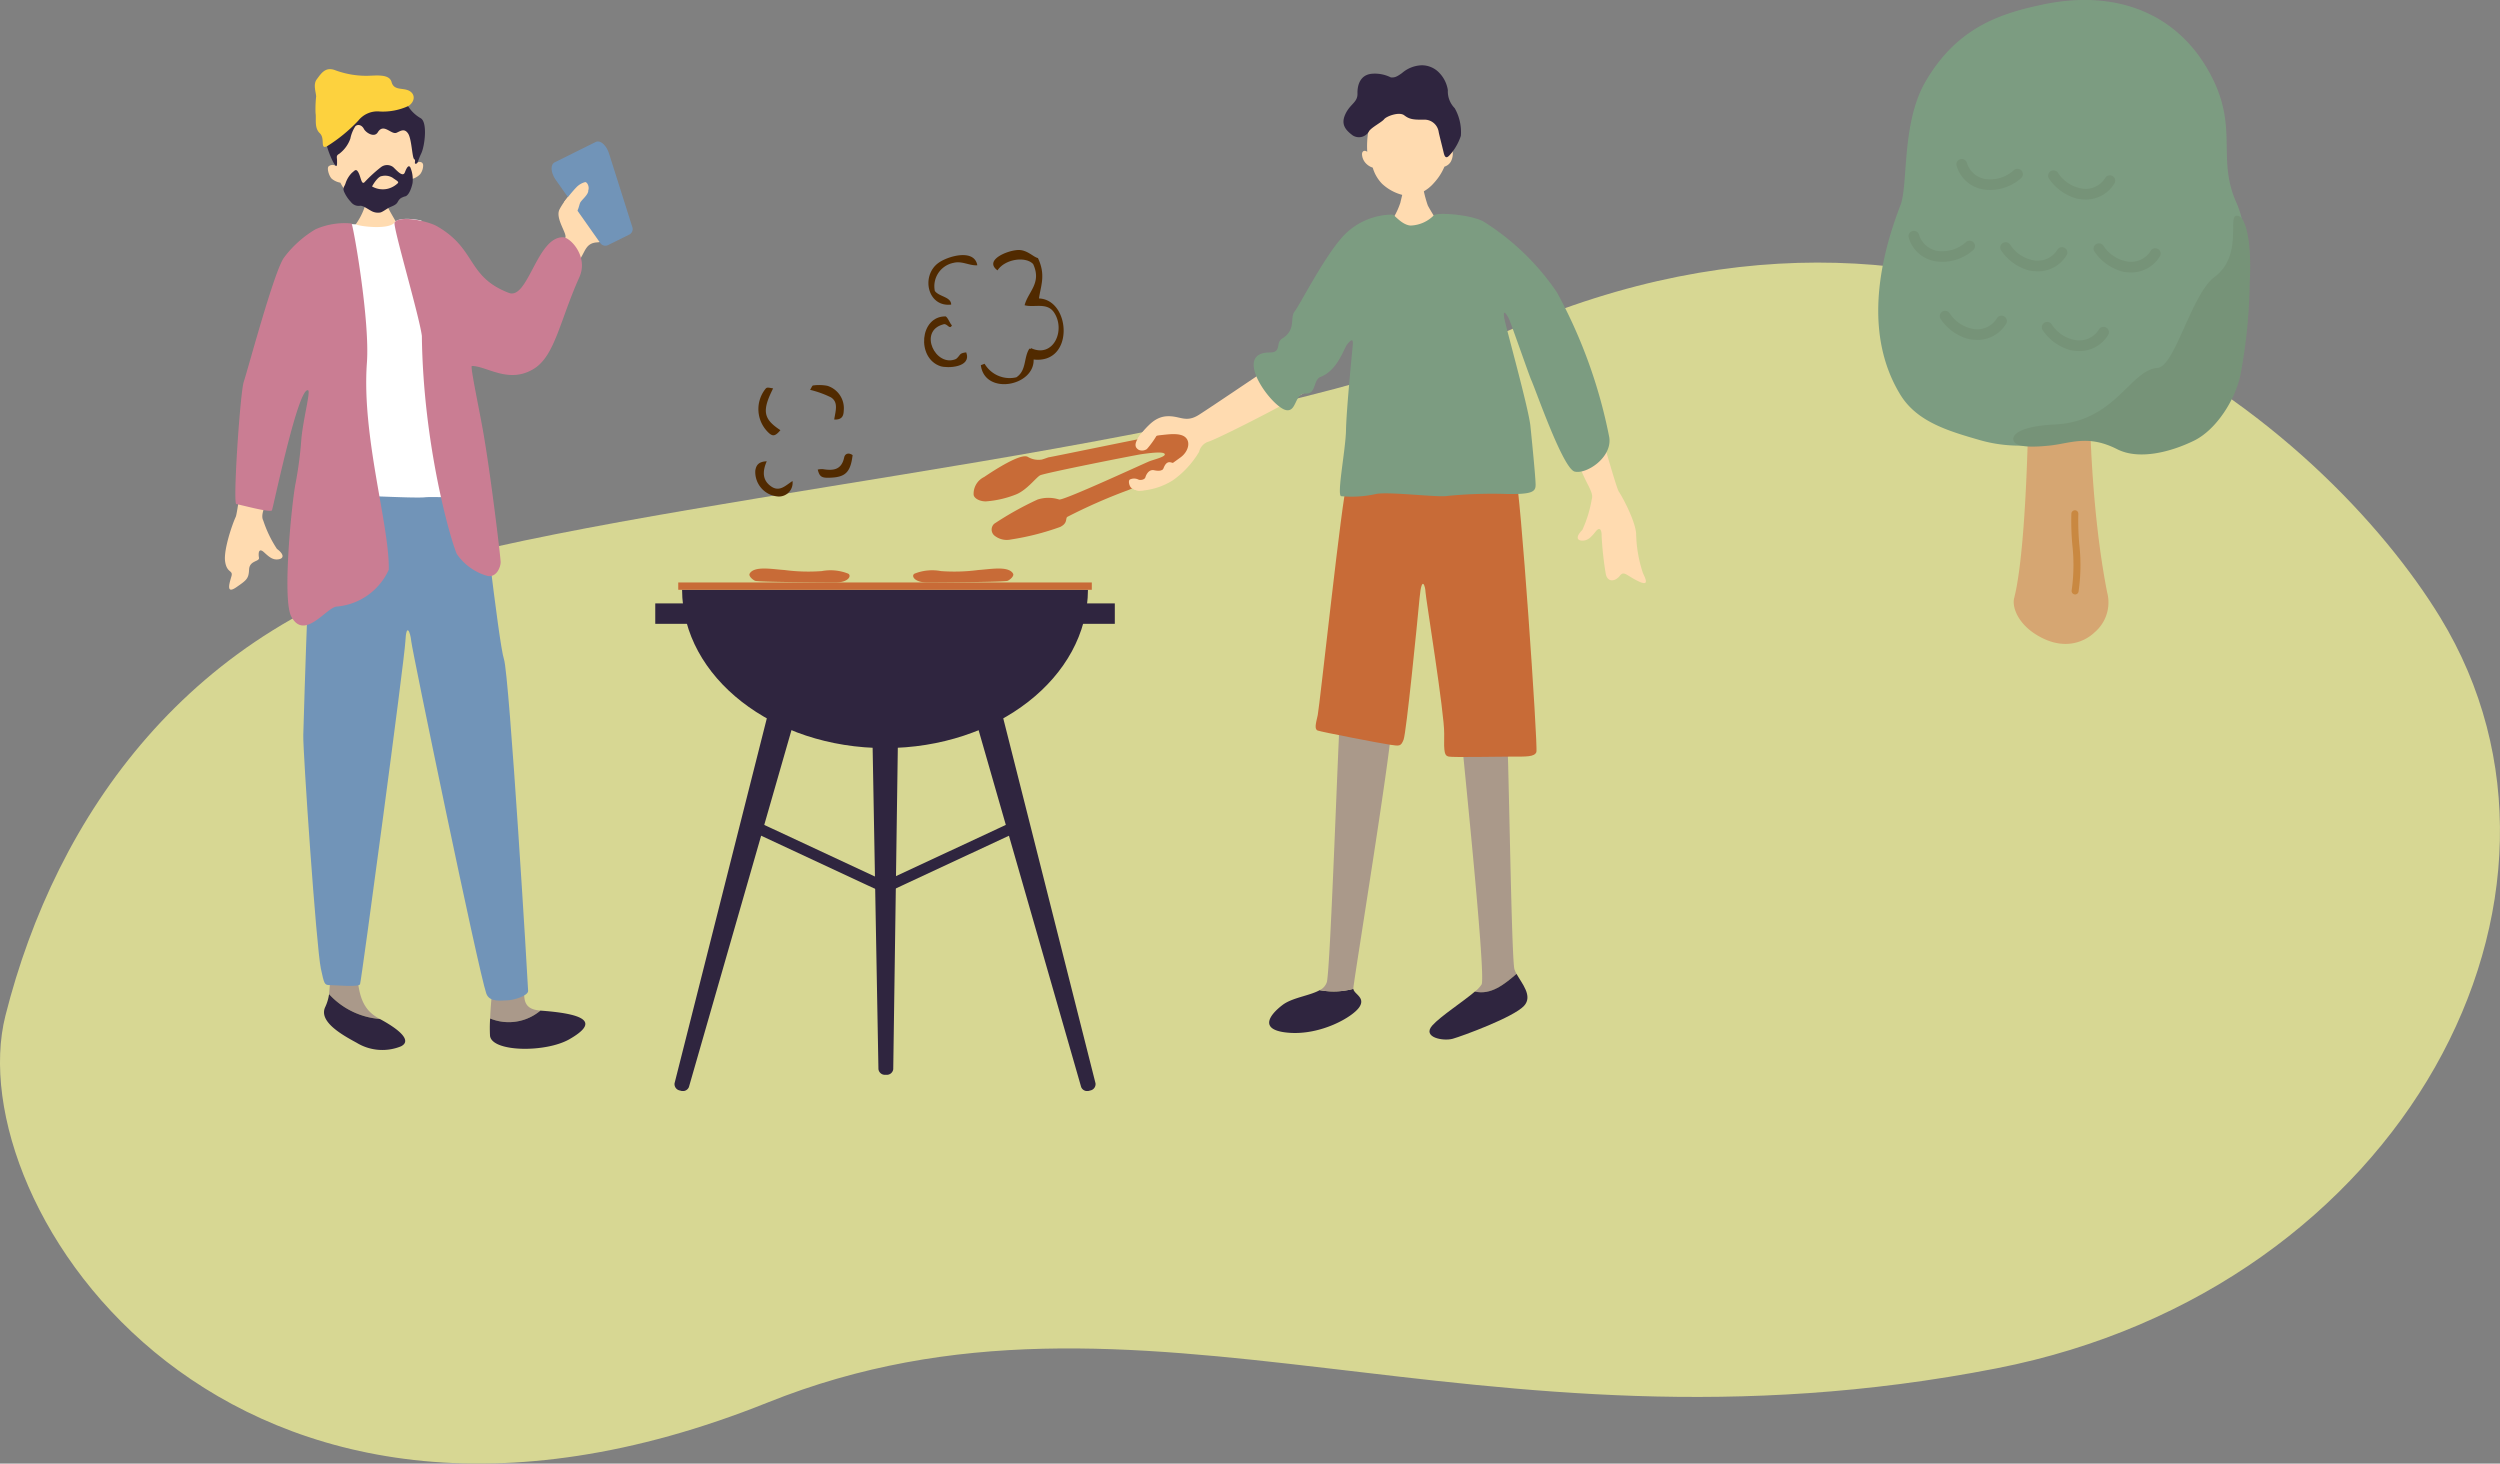 <svg xmlns="http://www.w3.org/2000/svg" xmlns:xlink="http://www.w3.org/1999/xlink" width="266.091" height="155.778" viewBox="0 0 266.091 155.778">
  <rect x="0" y="0" width="266.091" height="155.778" fill="#808080" stroke="none"/>
  <defs>
    <clipPath id="clip-path">
      <rect id="長方形_9479" data-name="長方形 9479" width="266.091" height="127.827" fill="none"/>
    </clipPath>
    <clipPath id="clip-path-2">
      <rect id="長方形_9410" data-name="長方形 9410" width="39.59" height="68.536" fill="none"/>
    </clipPath>
    <clipPath id="clip-path-3">
      <rect id="長方形_9409" data-name="長方形 9409" width="151.246" height="109.173" fill="none"/>
    </clipPath>
  </defs>
  <g id="グループ_34454" data-name="グループ 34454" transform="translate(-45.088 -3414.814)">
    <g id="グループ_34452" data-name="グループ 34452">
      <g id="グループ_34265" data-name="グループ 34265" transform="translate(45.088 3442.765)">
        <g id="グループ_34264" data-name="グループ 34264" transform="translate(0 0)" clip-path="url(#clip-path)">
          <path id="パス_131181" data-name="パス 131181" d="M46.6,31.713C76.9,23.9,132.262,19.594,160.431,7.29c50.185-21.917,87.227,10.7,99.3,30.477,18.063,29.585-3.81,71.432-47.229,79.925-55.707,10.9-91.251-12.216-130.789,3.635C24.263,144.36-4.52,100.344.578,80.154,5.975,58.775,20.163,38.526,46.6,31.713" transform="translate(-0.001 -0.001)" fill="#d7d793"/>
        </g>
      </g>
      <g id="グループ_34189" data-name="グループ 34189" transform="translate(245 3414.813)">
        <g id="グループ_34188" data-name="グループ 34188" transform="translate(0 0)" clip-path="url(#clip-path-2)">
          <path id="パス_130335" data-name="パス 130335" d="M17.716,21.343c.358-4.7-7.165-7.7-6.973-2.828.457,11.537.115,30.524-1.381,36.347-.24.938.364,2.634,2.275,3.853,2.812,1.792,5.106.937,6.324-.237a4.177,4.177,0,0,0,1.3-4.209c-1.837-9.264-2.321-22.758-1.549-32.926" transform="translate(5.108 8.792)" fill="#d6a672"/>
          <path id="パス_130336" data-name="パス 130336" d="M17.435.5c-4.308.923-9.019,2.343-12.412,8.2C2.459,13.121,3.208,19.664,2.366,21.843-.428,29.075-1.121,36.307,2.346,42c1.773,2.913,5.154,3.885,8.437,4.836,6.244,1.807,10.873-1.188,13.765.384,3.062,1.665,6.2.7,8.609-.392A9.435,9.435,0,0,0,38.3,40.065c.98-4.513,1.772-14.143-.167-18.467-2.275-5.072.573-8.339-3.362-14.7C31.386,1.426,25.248-1.171,17.435.5" transform="translate(0 -0.001)" fill="#7c9c81"/>
          <path id="パス_130337" data-name="パス 130337" d="M13.683,44.034a.354.354,0,0,1-.07-.006.373.373,0,0,1-.3-.435,19.341,19.341,0,0,0,.067-4.866,28.838,28.838,0,0,1-.1-3.3.388.388,0,0,1,.389-.355.371.371,0,0,1,.353.389,28.233,28.233,0,0,0,.1,3.218,19.869,19.869,0,0,1-.077,5.056.373.373,0,0,1-.365.3" transform="translate(7.277 19.238)" fill="#c98841"/>
          <path id="パス_130338" data-name="パス 130338" d="M14.641,14.69A5.252,5.252,0,0,1,11.777,12.6a.564.564,0,0,1,.149-.788.58.58,0,0,1,.8.153,3.771,3.771,0,0,0,2.665,1.7,2.453,2.453,0,0,0,2.338-1.109.575.575,0,0,1,.767-.26.567.567,0,0,1,.268.757,3.555,3.555,0,0,1-3.435,1.742,3.623,3.623,0,0,1-.688-.1" transform="translate(6.406 6.424)" fill="#769378"/>
          <path id="パス_130339" data-name="パス 130339" d="M8.112,14.145A3.547,3.547,0,0,1,5.383,11.6a.564.564,0,0,1,.451-.664.582.582,0,0,1,.675.451,2.468,2.468,0,0,0,1.979,1.677,3.744,3.744,0,0,0,3.009-.954.577.577,0,0,1,.808.06.561.561,0,0,1-.054.8,4.932,4.932,0,0,1-3.989,1.2c-.05-.011-.1-.022-.15-.034" transform="translate(2.947 5.996)" fill="#769378"/>
          <path id="パス_130340" data-name="パス 130340" d="M7.195,24.342A5.244,5.244,0,0,1,4.331,22.25a.564.564,0,0,1,.149-.788.581.581,0,0,1,.8.153,3.761,3.761,0,0,0,2.665,1.7A2.45,2.45,0,0,0,10.283,22.2a.575.575,0,0,1,.767-.26.569.569,0,0,1,.268.759,3.558,3.558,0,0,1-3.435,1.742,3.751,3.751,0,0,1-.688-.1" transform="translate(2.321 11.72)" fill="#769378"/>
          <path id="パス_130341" data-name="パス 130341" d="M11.35,19.627a5.244,5.244,0,0,1-2.863-2.092.564.564,0,0,1,.149-.788.581.581,0,0,1,.8.153A3.761,3.761,0,0,0,12.1,18.6a2.45,2.45,0,0,0,2.338-1.109.575.575,0,0,1,.767-.26.569.569,0,0,1,.268.759,3.558,3.558,0,0,1-3.435,1.742,3.751,3.751,0,0,1-.688-.1" transform="translate(4.601 9.133)" fill="#769378"/>
          <path id="パス_130342" data-name="パス 130342" d="M4.821,19.083a3.547,3.547,0,0,1-2.729-2.54.564.564,0,0,1,.451-.664.581.581,0,0,1,.675.451A2.471,2.471,0,0,0,5.2,18.006a3.745,3.745,0,0,0,3.009-.955.575.575,0,0,1,.808.062.561.561,0,0,1-.054.8,4.932,4.932,0,0,1-3.989,1.2l-.15-.033" transform="translate(1.141 8.705)" fill="#769378"/>
          <path id="パス_130343" data-name="パス 130343" d="M17.766,19.7A5.251,5.251,0,0,1,14.9,17.613a.566.566,0,0,1,.149-.79.581.581,0,0,1,.8.155,3.771,3.771,0,0,0,2.665,1.7,2.454,2.454,0,0,0,2.338-1.109.576.576,0,0,1,.767-.262.567.567,0,0,1,.266.759,3.552,3.552,0,0,1-3.433,1.742,3.623,3.623,0,0,1-.688-.1" transform="translate(8.12 9.175)" fill="#769378"/>
          <path id="パス_130344" data-name="パス 130344" d="M14.206,25.106a5.244,5.244,0,0,1-2.863-2.092.564.564,0,0,1,.149-.788.581.581,0,0,1,.8.153,3.761,3.761,0,0,0,2.665,1.7,2.451,2.451,0,0,0,2.338-1.109.575.575,0,0,1,.767-.26.569.569,0,0,1,.268.759,3.558,3.558,0,0,1-3.435,1.742,3.751,3.751,0,0,1-.688-.1" transform="translate(6.167 12.139)" fill="#769378"/>
          <path id="パス_130345" data-name="パス 130345" d="M34.452,21.8c.235-4.211-.454-7.308-1.5-6.942-.76.266.691,4.3-2.25,6.489-2.459,1.832-4.221,9.547-6.069,9.68-2.894.211-4.5,5.7-10.885,6.018-4.025.2-4.491,1.188-4.465,1.57.046.675,1.134.965,3.854.68,2.235-.232,4.082-1.2,7.2.384,2.283,1.16,5.6.348,8.169-.9,2.456-1.2,4.443-4.486,4.957-7.017a56.393,56.393,0,0,0,.985-9.959" transform="translate(5.092 8.133)" fill="#769378"/>
        </g>
      </g>
    </g>
    <g id="グループ_34187" data-name="グループ 34187" transform="translate(69.026 3421.763)">
      <g id="グループ_34186" data-name="グループ 34186" transform="translate(0 0)" clip-path="url(#clip-path-3)">
        <path id="パス_130289" data-name="パス 130289" d="M4.843,18.541c-.466-.091-.7-.121-1.206,1.861S1.472,36.774,1.152,37.437-.165,40.927.024,42.191s.863.885.674,1.56-.642,1.973.5,1.187,1.329-.93,1.376-1.906,1.135-.812,1.053-1.252-.055-1.122.545-.567.963.825,1.532.74.633-.515-.165-1.107a12.613,12.613,0,0,1-1.453-3.012c-.315-.6.15-1.378.523-2.758s3.674-13.4,3.733-14.315-3.5-2.221-3.5-2.221" transform="translate(0 10.629)" fill="#ffdbb0"/>
        <path id="パス_130290" data-name="パス 130290" d="M17.062,17.908c1.338.46,3.753,2.361,4.567,2.812.619.342.852.8,2.043-.9s3.956-5.679,4.247-6.061-1.1-2.069-.6-3.037,1.888-2.8,3.215-2.681,1.922,1.688,2.2,1.949a5.6,5.6,0,0,1,.96,2.805,3.052,3.052,0,0,1-2.4,1.442c-1.116.076-1.214.861-1.758,1.729s-3.854,8.352-4.406,9.194c-.856,1.307-.861,2.139-2.555,1.631-1.669-.5-7.393-4.413-8.015-4.729s1.226-3.5,2.491-4.153" transform="translate(8.297 4.614)" fill="#ffdbb0"/>
        <path id="パス_130291" data-name="パス 130291" d="M10.258,8.593c.113,0,1.6.113,1.747.1a11.679,11.679,0,0,0,.383,1.505c.142.313,1.171,2.1,1.315,2.259A3.493,3.493,0,0,1,8.646,12.4,7.094,7.094,0,0,0,9.981,9.936c.094-.453.277-1.173.277-1.343" transform="translate(4.965 4.934)" fill="#ffdbb0"/>
        <path id="パス_130292" data-name="パス 130292" d="M7.864,9.173c-.351-2.791.349-6.206,3.786-6.426s4.718,3.286,4.724,6.1c.151-.17.7-.242.727.217a1.584,1.584,0,0,1-.312.949,1.84,1.84,0,0,1-.891.52,4.023,4.023,0,0,1-.885,1.762,5,5,0,0,1-2.823,1.475,4.146,4.146,0,0,1-2.678-1.22,5.88,5.88,0,0,1-1.222-1.626,1.949,1.949,0,0,1-.919-.422c-.293-.285-.531-1.107-.342-1.307a.659.659,0,0,1,.833-.02" transform="translate(4 1.571)" fill="#ffdbb0"/>
        <path id="パス_130293" data-name="パス 130293" d="M10.689,2.132a2.837,2.837,0,0,1,2.587-.59A2.959,2.959,0,0,1,15.4,3.026,3.814,3.814,0,0,0,17,4.8c.767.431.431,3,.065,3.752s-.343,1.086-.578,1.1.05-.367-.173-.494S16.057,7,15.657,6.423s-.79-.257-1.222-.071c-.564.242-1.371-1.078-1.995-.049-.372.616-1.27.041-1.478-.359s-.622-.551-.912-.282A3.778,3.778,0,0,0,9.518,6.98,3.474,3.474,0,0,1,8.326,8.6c-.351.192-.224.351-.224.7s.063,1.022-.416.161A9.272,9.272,0,0,1,6.681,5.485a3.39,3.39,0,0,1,2.2-2.763c.941-.112,1.612-.159,1.8-.59" transform="translate(3.833 0.829)" fill="#2f253f"/>
        <path id="パス_130294" data-name="パス 130294" d="M15.131,6.989c-.168-.263-.359-.047-.575.527s-.839-.168-1.247-.551a1.072,1.072,0,0,0-1.293,0,14.766,14.766,0,0,0-1.725,1.574c-.359.4-.406-.472-.671-.976s-.406-.216-.694,0a2.81,2.81,0,0,0-.694,1.149c-.12.361-.313.425-.161.849a3.746,3.746,0,0,0,.735,1.111,1.023,1.023,0,0,0,.959.412c.312-.049.845.348,1.222.551a1.434,1.434,0,0,0,.91.167c.263-.024.738-.43,1.077-.575s.672-.263.815-.556a1.213,1.213,0,0,1,.814-.594c.4-.123.671-.935.767-1.414a3.324,3.324,0,0,0-.239-1.677M13.813,8.665a2.377,2.377,0,0,1-1.126.614,2.3,2.3,0,0,1-1.629-.255c.192-.359.671-1.077,1.031-1.1a1.53,1.53,0,0,1,1.149.168c.383.287.694.406.575.575" transform="translate(4.603 3.872)" fill="#2f253f"/>
        <path id="パス_130295" data-name="パス 130295" d="M23.285,66.283c-3.153-.246-.715-3.193-2.237-5.907,0,0-1.79-1.288-2.229-.08a38.467,38.467,0,0,0-.886,6.828,5.229,5.229,0,0,0,5.353-.841" transform="translate(10.298 34.331)" fill="#aa998a"/>
        <path id="パス_130296" data-name="パス 130296" d="M23.319,63.912l-.022,0a5.229,5.229,0,0,1-5.353.841,15.748,15.748,0,0,0-.014,1.812c.14,1.77,5.913,1.855,8.462.389,2.925-1.683,2.132-2.661-3.073-3.04" transform="translate(10.286 36.703)" fill="#2f253f"/>
        <path id="パス_130297" data-name="パス 130297" d="M7.042,64.991a35.727,35.727,0,0,0,.118-5.305c1.533-1.149,2.683-1.149,2.812,2.043s.51,4.855,2.426,5.877l.054.028a8.206,8.206,0,0,1-5.409-2.643" transform="translate(4.044 33.875)" fill="#aa998a"/>
        <path id="パス_130298" data-name="パス 130298" d="M7.238,62.8a8.206,8.206,0,0,0,5.409,2.643c1.892,1.017,3.512,2.276,2.247,2.909a5.256,5.256,0,0,1-4.726-.383c-1.661-.894-4.088-2.3-3.322-3.832A4.773,4.773,0,0,0,7.238,62.8" transform="translate(3.848 36.066)" fill="#2f253f"/>
        <path id="パス_130299" data-name="パス 130299" d="M23.977,27.4c.143.671,2.108,18.443,2.683,20.168s2.572,34.779,2.572,35.307-1.571,1-2.195,1-1.919.266-2.261-.732c-.866-2.528-7.889-36.484-7.985-37.49s-.527-2.012-.623,0-4.684,36.179-4.828,36.514-2.639.09-3.215.09-.6-.11-.952-1.752C6.685,78.238,5.254,57.336,5.3,55.659S6.062,28.983,6.637,27.9,23.977,27.4,23.977,27.4" transform="translate(3.042 15.645)" fill="#7194b8"/>
        <path id="パス_130300" data-name="パス 130300" d="M17.845,10.562c-1.181-.25-2.5-.282-2.848.2-.573.793-3.6.449-4.118.213a7.675,7.675,0,0,0-3.84.619,3.789,3.789,0,0,0-.611.367c-.028,4.192.664,8.385.039,12.577a11.724,11.724,0,0,1-.052,2.05c-.1,1.055-.43,9.917-.814,11.736s-.383,2.347.334,2.157a8.078,8.078,0,0,1,2.349-.719c1.1-.047,8.72.384,9.917.258s5.551.25,5.551-.276c0-.411-.918-8.58-1.8-12.771-1.2-5.653-2.829-11.091-4.109-16.411" transform="translate(3.071 5.963)" fill="#fff"/>
        <path id="パス_130301" data-name="パス 130301" d="M6.288,1.341c.491-.66.938-1.378,2-.951a9.543,9.543,0,0,0,3.267.579C12.449.976,14,.7,14.248,1.635s1.207.578,1.873.929.636,1.135-.06,1.607a6.464,6.464,0,0,1-3.038.6,2.6,2.6,0,0,0-2.319.973A16.615,16.615,0,0,1,7.368,8.474c-.776.353-.15-.825-.765-1.4S6.262,5.494,6.156,4.94a12.426,12.426,0,0,1,.065-1.779c-.025-.466-.345-1.285.068-1.82" transform="translate(3.491 0.15)" fill="#fdd23e"/>
        <path id="パス_130302" data-name="パス 130302" d="M28.2,6.44c-.283-.891-.932-1.477-1.428-1.231l-4.353,2.16c-.494.246-.422,1.116.116,1.881l4.736,6.718a.654.654,0,0,0,.8.224l2.31-1.146a.653.653,0,0,0,.3-.771Z" transform="translate(12.687 2.958)" fill="#7194b8"/>
        <path id="パス_130303" data-name="パス 130303" d="M25.5,8.79c.031.447-.735,1.022-.863,1.31s-.224,1.053-.575,1.053-1.291-.926-1.1-1.181.934-1.182,1.256-1.5a1.981,1.981,0,0,1,.96-.575c.192,0,.472.461.32.894" transform="translate(13.175 4.534)" fill="#ffdbb0"/>
        <path id="パス_130304" data-name="パス 130304" d="M19.7,26.038c1.6,0,3.966,1.974,6.651.266,2.195-1.4,2.727-5.121,4.789-9.71.99-2.2-.954-4.24-1.73-4.257-2.793-.066-3.725,6.718-5.786,5.919-4.5-1.74-3.393-4.657-7.631-7.088-.962-.551-3.94-1.2-4.515-.411-.238.331,2.634,9.959,2.9,12.087.134,11.573,3.06,21.749,3.725,23.213a5.88,5.88,0,0,0,3.259,2.328c.959.19,1.4-.937,1.4-1.464S21.7,37.544,20.9,33.021c-.463-2.623-1.4-6.984-1.2-6.984" transform="translate(6.586 5.966)" fill="#ca7d93"/>
        <path id="パス_130305" data-name="パス 130305" d="M13.072,10.723a7.657,7.657,0,0,0-3.84.619A11.517,11.517,0,0,0,5.879,14.36C4.826,15.8,1.99,26.449,1.606,27.551S.425,40.539.808,40.588s3.645.952,3.791.664,2.818-13.29,3.859-12.771c.263.132-.553,3.153-.732,5.255a40.165,40.165,0,0,1-.6,4.589c-.384,1.82-1.464,12.371-.466,14.233,1.411,2.634,3.755-1.015,4.855-1.064a6.707,6.707,0,0,0,5.521-3.923c.09-4.709-2.9-14.178-2.328-22.017.334-4.589-1.48-14.761-1.637-14.832" transform="translate(0.406 6.116)" fill="#ca7d93"/>
        <path id="パス_130306" data-name="パス 130306" d="M80.4,8.315c.139,0,1.949.129,2.122.113a12.475,12.475,0,0,0,.464,1.718c.173.356,1.422,2.4,1.6,2.574a4.435,4.435,0,0,1-6.143-.065,7.9,7.9,0,0,0,1.623-2.81c.115-.516.337-1.337.337-1.53" transform="translate(45.047 4.775)" fill="#ffdbb0"/>
        <path id="パス_130307" data-name="パス 130307" d="M85.966,8c.173-2.848-.746-6.259-4.2-6.259s-4.506,3.63-4.332,6.478c-.161-.162-.557-.2-.557.268a1.491,1.491,0,0,0,.364.9,1.7,1.7,0,0,0,.778.51,4.07,4.07,0,0,0,1,1.724,4.99,4.99,0,0,0,2.914,1.313,4.154,4.154,0,0,0,2.6-1.409A5.959,5.959,0,0,0,85.65,9.793a1.2,1.2,0,0,0,.68-.535,1.815,1.815,0,0,0,.2-1.044A.375.375,0,0,0,85.966,8" transform="translate(44.153 0.997)" fill="#ffdbb0"/>
        <path id="パス_130308" data-name="パス 130308" d="M80.662,1.291c.389.024.582-.024,1.19-.461A3.376,3.376,0,0,1,83.966,0a2.564,2.564,0,0,1,1.651.608,3.4,3.4,0,0,1,1.118,2.04,2.543,2.543,0,0,0,.729,1.919,5.156,5.156,0,0,1,.656,2.941,5.794,5.794,0,0,1-.973,1.8c-.315.365-.655.852-.85.025s-.461-1.847-.534-2.21a1.533,1.533,0,0,0-1.555-1.337c-1.167.024-1.579-.049-2.114-.461s-1.894.1-2.138.412-1.311.85-1.6,1.263a1.225,1.225,0,0,1-1.749.463C75.852,6.9,75.317,6.3,75.827,5.2s1.311-1.239,1.288-2.187S77.431,1,78.67.9a3.813,3.813,0,0,1,1.991.389" transform="translate(43.432 -0.001)" fill="#2f253f"/>
        <path id="パス_130309" data-name="パス 130309" d="M91.245,17.164c.453-.162.68-.227,1.489,1.685s4.633,16.1,5.054,16.714,1.847,3.3,1.847,4.6a14.034,14.034,0,0,0,.713,4.049c.291.647.745,1.489-.518.874s-1.491-1.134-1.944-.551-1.3.746-1.489-.227a35.094,35.094,0,0,1-.438-4.016c.016-.453-.113-1.133-.631-.486s-.842.973-1.426.973-.712-.422,0-1.134a12.826,12.826,0,0,0,1-3.24c.227-.649-.356-1.36-.94-2.689s-5.7-12.892-5.894-13.8,3.174-2.753,3.174-2.753" transform="translate(50.575 9.814)" fill="#ffdbb0"/>
        <path id="パス_130310" data-name="パス 130310" d="M89.462,70.942a2.678,2.678,0,0,1-.22-.483c-.34-1.069-.631-24.828-.826-25.557,0,0-4.858-.291-4.809.778s2.623,25.46,2.138,26.384a3.266,3.266,0,0,1-.715.762c1.708.387,3.1-.743,4.433-1.883" transform="translate(48.014 25.766)" fill="#aa998a"/>
        <path id="パス_130311" data-name="パス 130311" d="M90.706,61.429c-1.332,1.14-2.725,2.27-4.433,1.883-1.244,1.072-3.659,2.623-4.534,3.611-1.116,1.263,1.167,1.7,2.187,1.409s6.463-2.284,7.58-3.5c.96-1.042-.228-2.372-.8-3.4" transform="translate(46.77 35.278)" fill="#2f253f"/>
        <path id="パス_130312" data-name="パス 130312" d="M75.98,62.579c-1.06.6-2.916.787-3.953,1.576-1.409,1.069-2.624,2.72.729,2.963s6.7-1.651,7.434-2.72c.713-1.047-.571-1.395-.627-1.955a8.129,8.129,0,0,1-3.583.137" transform="translate(40.546 35.86)" fill="#2f253f"/>
        <path id="パス_130313" data-name="パス 130313" d="M81.628,45.027s-5.3-1.507-5.442-.923-1.02,26.82-1.409,28.229a1.463,1.463,0,0,1-.759.855,8.106,8.106,0,0,0,3.583-.139.247.247,0,0,1-.006-.036c0-.582,4.325-27.111,4.033-27.986" transform="translate(42.509 25.251)" fill="#aa998a"/>
        <path id="パス_130314" data-name="パス 130314" d="M82.449,20.878a33.788,33.788,0,0,1-2.04,3.758c-.422.582-10.107,5.538-10.981,5.734a1.5,1.5,0,0,0-.94,1.069,9.864,9.864,0,0,1-2.818,3.045,7.376,7.376,0,0,1-3.564,1.1c-1-.129-1.165-.809,0-1.392a17.844,17.844,0,0,0,3.013-1.815c.616-.518,1.133-1.684.227-1.716s-2.3.291-2.916.194-.745-.647-.129-1.327,1.393-1.815,2.785-1.88,1.977.746,3.4-.162,6.285-4.21,6.9-4.6.94-.842,1.653-2.2,1.976-3.369,2.2-3.758,3.207,3.951,3.207,3.951" transform="translate(35.2 9.707)" fill="#ffdbb0"/>
        <path id="パス_130315" data-name="パス 130315" d="M58.59,27.407c.656-.1,11.1-2.284,11.88-2.357s2.114-.307,2.7.235.252,1.563-.518,2.122-4.049,2.979-5.823,3.578a58.278,58.278,0,0,0-6.244,2.763c-.217.194.074.655-.753,1.069a27.73,27.73,0,0,1-5.247,1.335,2.088,2.088,0,0,1-1.774-.436.837.837,0,0,1,0-1.239A34.272,34.272,0,0,1,57.424,31.9a3.739,3.739,0,0,1,2.308,0c.633.049,9.11-3.887,9.621-4.082s1.774-.485,1.6-.776-1.725-.074-2.429.024-10.4,2.017-10.836,2.259-1.409,1.579-2.576,2.04a10.849,10.849,0,0,1-3.158.729c-.68.025-1.36-.34-1.337-.776A1.983,1.983,0,0,1,51.739,29.5c1.118-.759,3.912-2.557,4.641-2.144a2.229,2.229,0,0,0,1.481.291c.121-.024.729-.242.729-.242" transform="translate(29.072 14.321)" fill="#c86b37"/>
        <path id="パス_130316" data-name="パス 130316" d="M61.391,29.58c-.186-.1-.4-.734-.172-.9a1.044,1.044,0,0,1,.9,0c.2.105.679.033.756-.242s.37-.866.929-.745.885.024.971-.154.269-.809.787-.688.834.315.874.59a.807.807,0,0,1-.255.718c-.189.15-1.864,1-2.291,1.192s-1.617.878-2.5.233" transform="translate(35.101 15.409)" fill="#ffdbb0"/>
        <path id="パス_130317" data-name="パス 130317" d="M63.989,25.169a9.647,9.647,0,0,1-1.215,1.741.914.914,0,0,1-.858.09c-.25-.154-.589-.427-.1-1.219a5.372,5.372,0,0,1,1.389-1.5c.186-.105.979.276.786.883" transform="translate(35.358 13.937)" fill="#ffdbb0"/>
        <path id="パス_130318" data-name="パス 130318" d="M95.053,27.882c.438.582,2.38,28.668,2.187,29.2s-1.118.486-2.527.486-6.365.1-6.8,0-.534-.34-.486-2.431-1.991-14.624-1.991-15.11-.389-1.944-.631.68-1.409,14.334-1.7,15.063-.438.68-1.458.534-7.289-1.36-7.678-1.507-.194-.776,0-1.651S76.638,29.242,77.027,28.8s18.026-.923,18.026-.923" transform="translate(42.349 16.012)" fill="#c86b37"/>
        <path id="パス_130319" data-name="パス 130319" d="M78.885,12.628a7.262,7.262,0,0,1,5.452-2.508c.241.068,1,1.1,1.911,1.168a3.64,3.64,0,0,0,2.462-1.067c.26-.39,3.98-.1,5.312.642a26.258,26.258,0,0,1,7.823,7.557,53.69,53.69,0,0,1,5.56,15.417c.315,2.138-2.41,3.933-3.674,3.641s-4.194-8.833-4.655-9.8c-.137-.288-2.04-5.729-2.3-6.344s-.745-1.263-.549-.194,2.591,9.587,2.785,11.5.551,5.507.551,6.252-.422,1-2.947.971a48.756,48.756,0,0,0-6.414.2c-1,.194-6.285-.486-7.645-.2a11.952,11.952,0,0,1-3.693.23c-.486-.132.486-4.991.518-7.032s.649-8.325.713-8.972-.033-.842-.582-.162c-.373.46-1.022,2.782-2.851,3.478-.781.3-.438,1.831-1.554,1.762-1.207-.076-.948,1.952-2.075,1.77-1.507-.242-5.871-6.138-1.765-6.138,1.311,0,.576-1.03,1.327-1.489,1.507-.924.793-2.22,1.313-2.867s3.016-5.568,4.978-7.807" transform="translate(39.944 5.77)" fill="#7c9c81"/>
        <path id="パス_130320" data-name="パス 130320" d="M30.909,35.461c.038,9.309,9.695,16.848,21.6,16.848s21.563-7.539,21.6-16.848Z" transform="translate(17.751 20.365)" fill="#2f253f"/>
        <rect id="長方形_9406" data-name="長方形 9406" width="5.345" height="2.174" transform="translate(45.806 57.275)" fill="#2f253f"/>
        <rect id="長方形_9407" data-name="長方形 9407" width="5.345" height="2.174" transform="translate(89.373 57.275)" fill="#2f253f"/>
        <path id="パス_130321" data-name="パス 130321" d="M45.2,84.641H45.3a.688.688,0,0,0,.741-.6l.6-42.174c.019-1.171-.6-2.152-1.381-2.152h-.183c-.778,0-1.395.981-1.374,2.152l.762,42.174a.69.69,0,0,0,.743.6" transform="translate(25.095 22.808)" fill="#2f253f"/>
        <path id="パス_130322" data-name="パス 130322" d="M63.059,85.175l.09-.024a.691.691,0,0,0,.562-.771L53.372,43.487c-.287-1.135-1.141-1.922-1.892-1.721l-.175.046c-.751.2-1.094,1.31-.77,2.435l11.65,40.54a.692.692,0,0,0,.874.387" transform="translate(28.953 23.968)" fill="#2f253f"/>
        <path id="パス_130323" data-name="パス 130323" d="M31.058,85.175l-.09-.024a.691.691,0,0,1-.562-.771L40.745,43.487c.287-1.135,1.141-1.922,1.892-1.721l.175.046c.751.2,1.094,1.31.77,2.435l-11.65,40.54a.692.692,0,0,1-.874.387" transform="translate(17.454 23.968)" fill="#2f253f"/>
        <path id="パス_130324" data-name="パス 130324" d="M59.62,52l-14.6,6.806a.288.288,0,0,1-.383-.139l-.257-.549a.291.291,0,0,1,.139-.383l14.6-6.806a.287.287,0,0,1,.381.139l.257.551A.286.286,0,0,1,59.62,52" transform="translate(25.476 29.234)" fill="#2f253f"/>
        <path id="パス_130325" data-name="パス 130325" d="M35.268,52l14.6,6.806a.288.288,0,0,0,.383-.139l.257-.549a.291.291,0,0,0-.139-.383l-14.6-6.806a.287.287,0,0,0-.381.139l-.257.551a.286.286,0,0,0,.139.381" transform="translate(20.16 29.234)" fill="#2f253f"/>
        <rect id="長方形_9408" data-name="長方形 9408" width="44.019" height="0.778" transform="translate(48.252 55.047)" fill="#c86b37"/>
        <path id="パス_130326" data-name="パス 130326" d="M35.484,34.571c.486-.86,2.429-.469,3.693-.39a19.492,19.492,0,0,0,3.983.116,5.074,5.074,0,0,1,2.82.274c.387.235,0,.938-1.362.938s-8.262-.05-8.553-.179c-.257-.115-.71-.494-.581-.759" transform="translate(20.366 19.539)" fill="#c86b37"/>
        <path id="パス_130327" data-name="パス 130327" d="M57.17,34.571c-.486-.86-2.429-.469-3.693-.39a19.492,19.492,0,0,1-3.983.116,5.074,5.074,0,0,0-2.82.274c-.387.235,0,.938,1.362.938s8.262-.05,8.553-.179c.257-.115.71-.494.581-.759" transform="translate(26.723 19.539)" fill="#c86b37"/>
        <path id="パス_130328" data-name="パス 130328" d="M37.085,26.772c-.493,1.135-.441,2.04.466,2.676s1.568-.129,2.276-.573a1.457,1.457,0,0,1-1.518,1.647,2.618,2.618,0,0,1-2.443-2.749c.082-.543.309-.963,1.219-1" transform="translate(20.587 15.375)" fill="#512a00"/>
        <path id="パス_130329" data-name="パス 130329" d="M37.635,21.876c-1.2,2.387-1.053,3.249.778,4.446-.573.675-.841.708-1.362.17a3.455,3.455,0,0,1-.307-4.465c.211-.279.211-.279.891-.151" transform="translate(20.714 12.516)" fill="#512a00"/>
        <path id="パス_130330" data-name="パス 130330" d="M42.131,25.289c.146-.932.469-1.84-.349-2.36a10.636,10.636,0,0,0-2.218-.8c.134-.2.22-.46.323-.466A4.648,4.648,0,0,1,41.4,21.7a2.5,2.5,0,0,1,1.749,2.609c-.025.545-.134,1.02-1.02.982" transform="translate(22.721 12.415)" fill="#512a00"/>
        <path id="パス_130331" data-name="パス 130331" d="M40.081,27.952a2.115,2.115,0,0,1,.535-.047c1.085.178,1.99.11,2.276-1.239.093-.436.5-.535.9-.252-.209,1.738-.716,2.3-2.177,2.393-1.1.074-1.333-.047-1.535-.855" transform="translate(23.019 15.078)" fill="#512a00"/>
        <path id="パス_130332" data-name="パス 130332" d="M51.757,20.806c-.814.085-.587.312-1.085.705-2.154.946-4.062-2.953-1.376-3.679.431-.2.675.642.937.1-.25-.25-.381-.762-.658-.954-2.787-.05-3.13,4.454-.562,5.3.713.236,3.355.165,2.744-1.475" transform="translate(27.148 9.749)" fill="#512a00" fill-rule="evenodd"/>
        <path id="パス_130333" data-name="パス 130333" d="M49.987,18.1c-.013-.834-1.275-.823-1.74-1.447a2.535,2.535,0,0,1,2.021-3c.883-.219,1.7.335,2.5.264-.307-1.79-3.128-.982-4.139-.25-1.881,1.365-1.173,4.732,1.36,4.435" transform="translate(27.315 7.368)" fill="#512a00" fill-rule="evenodd"/>
        <path id="パス_130334" data-name="パス 130334" d="M56.73,24.147c4.359.482,3.959-6.365.564-6.5.179-1.335.754-2.491-.113-4.3-.482-.1-1.159-.9-2.116-.856-1.185.049-3.657,1.1-2.185,2.166.779-1.2,2.977-1.533,3.792-.671.945,2.031-.548,2.949-.907,4.384,1.008.283,2.388-.349,3.136.775,1.269,1.91-.1,4.913-2.484,3.775.031.157-.1.121-.129.049-.644.941-.291,2.338-1.4,3.07A3.1,3.1,0,0,1,51.506,24.6l-.4.148c.408,3.23,5.7,2.262,5.619-.6" transform="translate(29.353 7.17)" fill="#512a00" fill-rule="evenodd"/>
      </g>
    </g>
  </g>
</svg>
